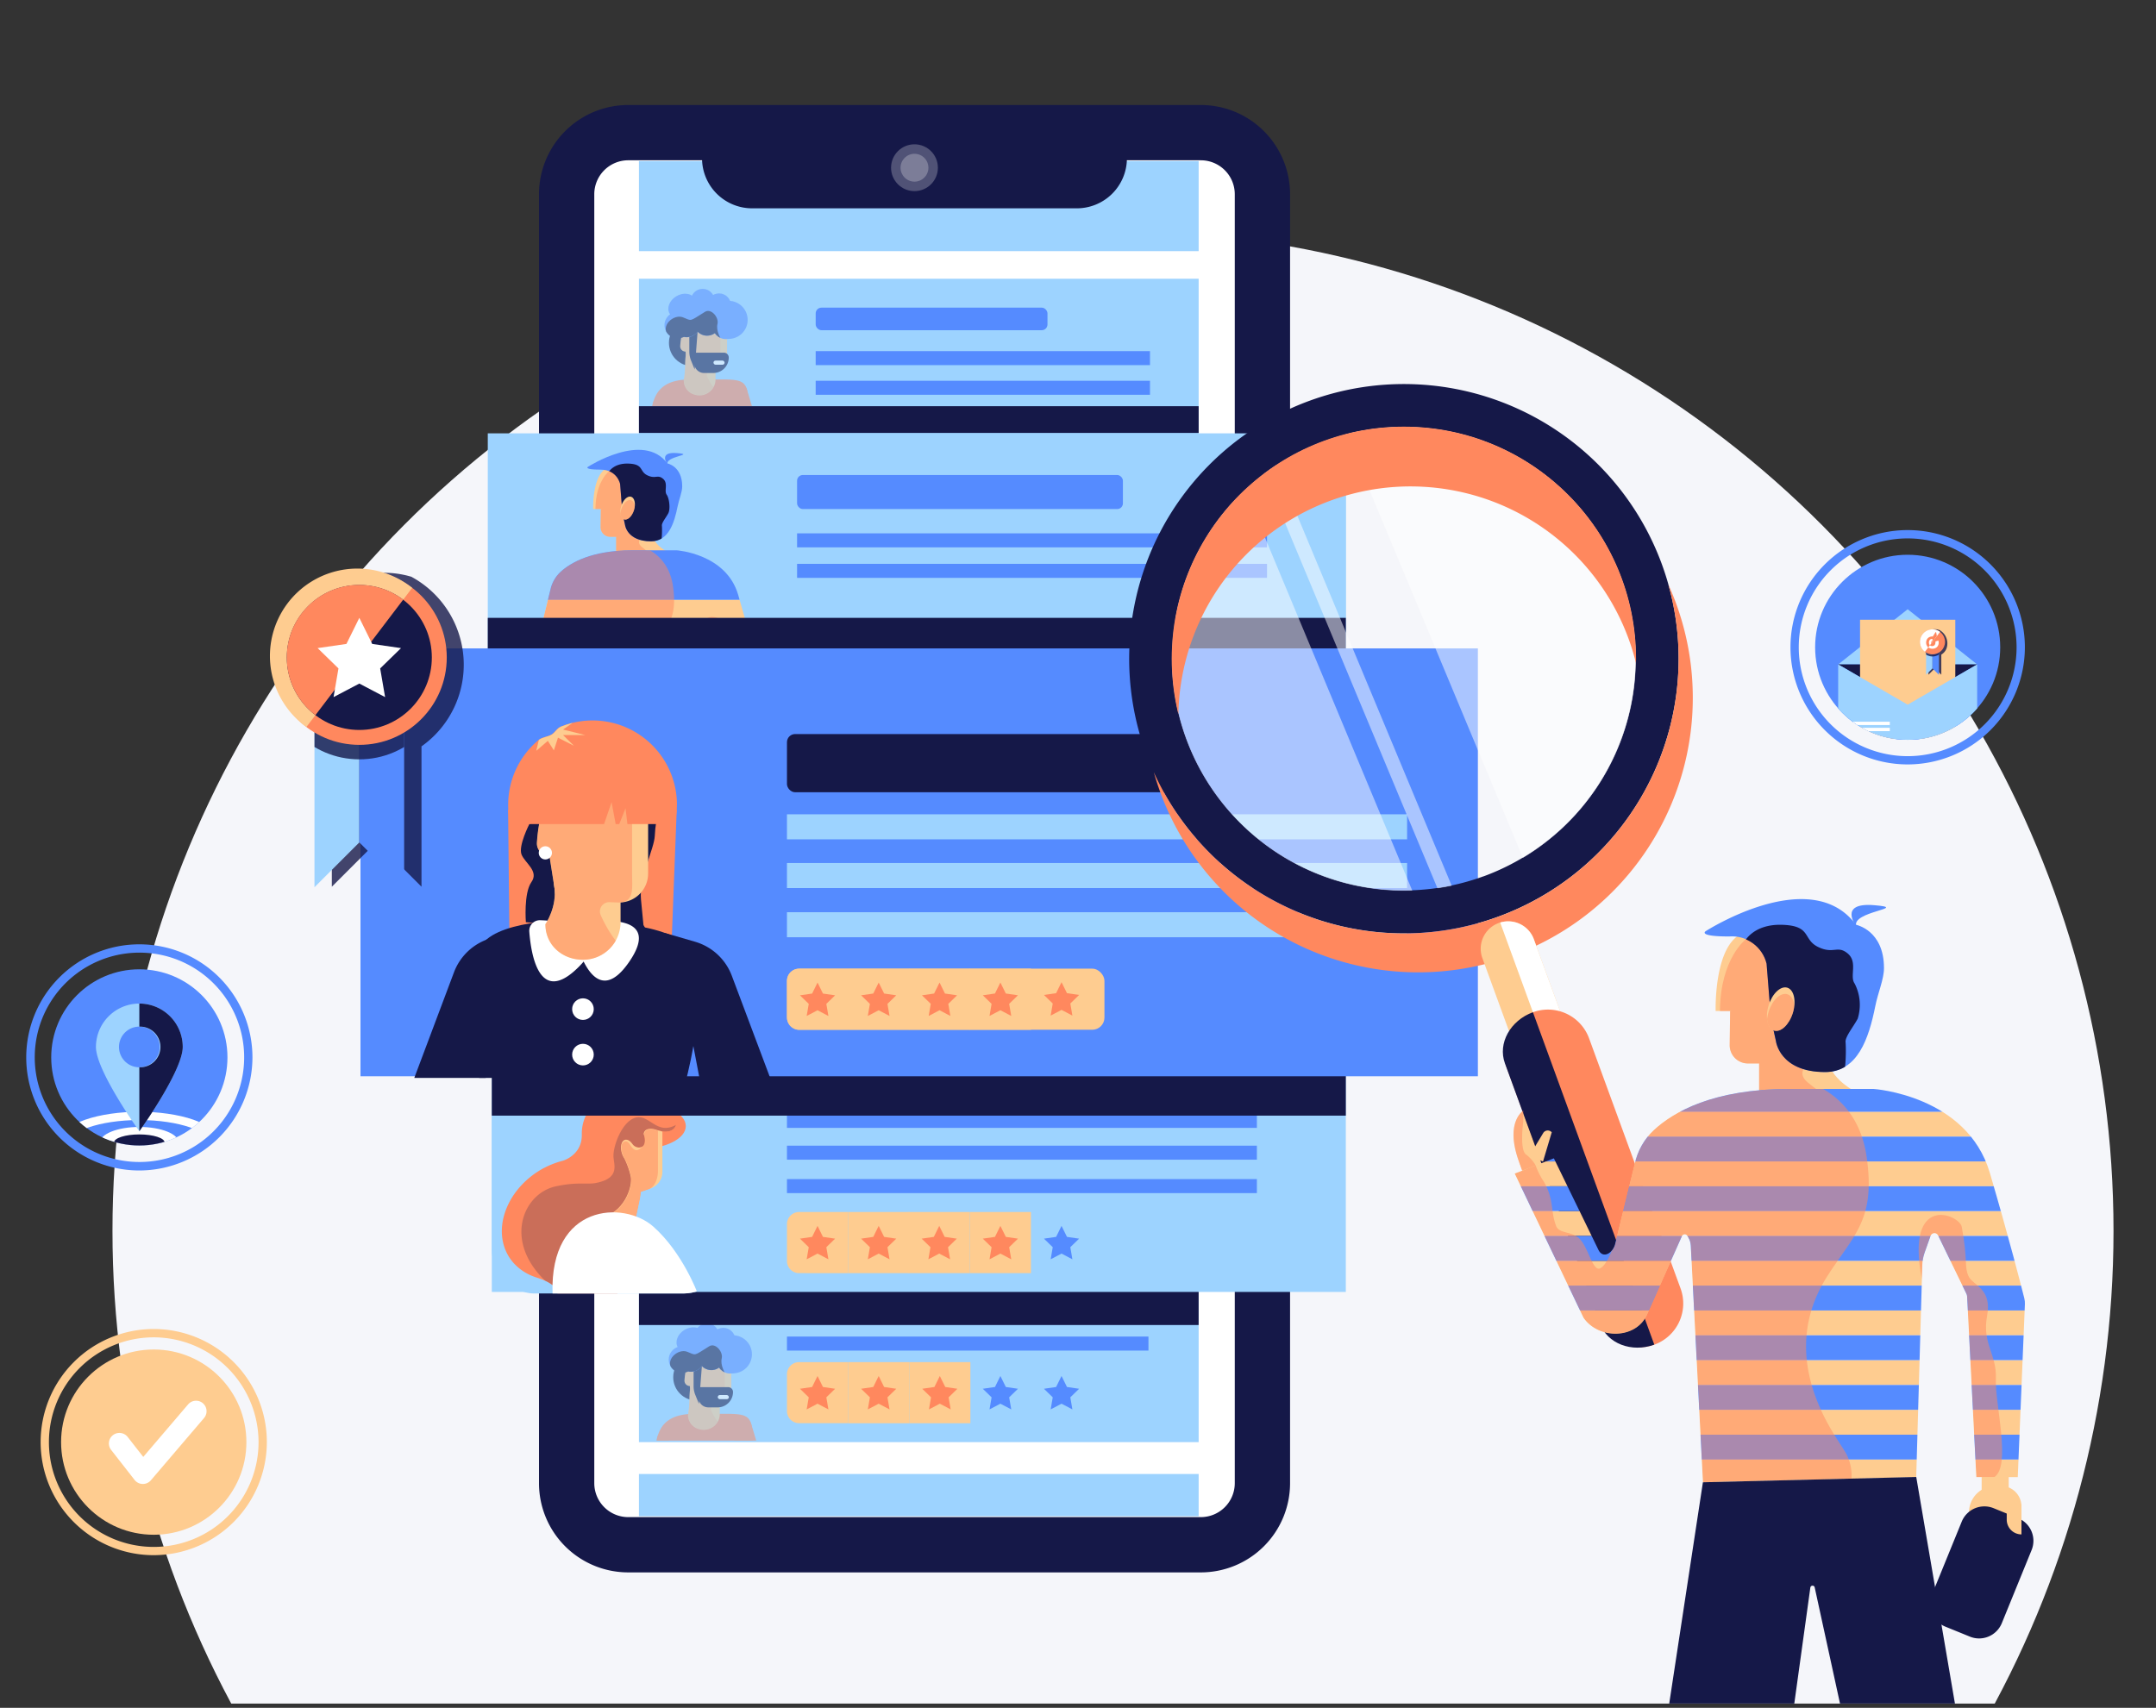 <svg xmlns="http://www.w3.org/2000/svg" xmlns:xlink="http://www.w3.org/1999/xlink" viewBox="140 0 780 618" width="780" height="618"><rect x="140" y="0" width="780" height="618" fill="#333333" stroke="none"/><defs><style>.cls-1{fill:none;}.cls-2,.cls-30,.cls-34,.cls-37{isolation:isolate;}.cls-3{clip-path:url(#clip-path);}.cls-4{fill:#f5f6fa;}.cls-5{fill:#fff;}.cls-6{fill:#151848;}.cls-7{fill:#9dd3ff;}.cls-23,.cls-30,.cls-34,.cls-8{opacity:0.5;}.cls-9{clip-path:url(#clip-path-2);}.cls-10{fill:#ff885e;}.cls-11{fill:#558bff;}.cls-12{fill:#fecc90;}.cls-13{clip-path:url(#clip-path-3);}.cls-14{clip-path:url(#clip-path-4);}.cls-15{clip-path:url(#clip-path-5);}.cls-16{clip-path:url(#clip-path-6);}.cls-17{clip-path:url(#clip-path-7);}.cls-18{opacity:0.23;}.cls-18,.cls-23,.cls-34,.cls-42,.cls-45{mix-blend-mode:multiply;}.cls-19{clip-path:url(#clip-path-8);}.cls-20{clip-path:url(#clip-path-9);}.cls-21{clip-path:url(#clip-path-10);}.cls-22{clip-path:url(#clip-path-11);}.cls-24{clip-path:url(#clip-path-12);}.cls-25{clip-path:url(#clip-path-13);}.cls-26{clip-path:url(#clip-path-14);}.cls-27{clip-path:url(#clip-path-15);}.cls-28{clip-path:url(#clip-path-16);}.cls-29{clip-path:url(#clip-path-17);}.cls-31{clip-path:url(#clip-path-18);}.cls-32{clip-path:url(#clip-path-19);}.cls-33{clip-path:url(#clip-path-20);}.cls-35{opacity:0.25;}.cls-36{clip-path:url(#clip-path-21);}.cls-37,.cls-38{opacity:0.8;}.cls-39{clip-path:url(#clip-path-22);}.cls-40{clip-path:url(#clip-path-23);}.cls-41{clip-path:url(#clip-path-24);}.cls-42,.cls-43{opacity:0.8;}.cls-44{clip-path:url(#clip-path-25);}.cls-46{clip-path:url(#clip-path-26);}</style><clipPath id="clip-path"><rect class="cls-1" width="1100" height="616.48"/></clipPath><clipPath id="clip-path-2"><rect class="cls-1" x="372.71" y="475.2" width="46.11" height="46.11"/></clipPath><clipPath id="clip-path-3"><path class="cls-1" d="M397.93,492.81l-1.53.37c-1.6-1.62-3.44-2.81-5.08-2.2-2.8,1-3.51,5.77-3.69,8.54a1.91,1.91,0,0,0,1.92,2l-.14,5c-.15,2.72-.49,5.39-.49,5.39a5.48,5.48,0,0,0,5.74,5.43,5.74,5.74,0,0,0,5.75-5.74v-3a4.43,4.43,0,0,0,4.21-4.42v-9.94Z"/></clipPath><clipPath id="clip-path-4"><path class="cls-1" d="M386.77,487.16a5.25,5.25,0,0,1,1,.1,4.76,4.76,0,0,1,2.2-.53c1.36,0,2.85-5,3.73-4.13.88-1.24,2,3.54,3.67,3.54a4.83,4.83,0,0,1,4,2.14,4.83,4.83,0,1,1-1.21,6.62,4.82,4.82,0,0,1-6.26-.56,4.8,4.8,0,0,1-3.94,2.05,5.15,5.15,0,0,1-1-.1,4.83,4.83,0,1,1-2.21-9.13Z"/></clipPath><clipPath id="clip-path-5"><rect class="cls-1" x="317.93" y="383.36" width="84.71" height="84.71" rx="15.37"/></clipPath><clipPath id="clip-path-6"><path class="cls-1" d="M376.75,408.75h0C373,408,373,410.46,373,410.46h0c.7,2.07-2.26-3.57-3.34-2.86-.83.54.5,1-.75.23-.82-1.46-1.72,4.45-2.72,4.76-1.3.4-1.78,2.59-1.07,4.89a6.93,6.93,0,0,0,.93,1.91,29.61,29.61,0,0,1,2.21,6.2c.94,3.92-2.79,14-11.05,15a8.6,8.6,0,0,1-.56,1.42s13.94,2.71,13.31,1.67,1.81-9.47,1.94-12.32l3.51-1.21a6.39,6.39,0,0,0,4.32-6.05V409.47A14.48,14.48,0,0,1,376.75,408.75Z"/></clipPath><clipPath id="clip-path-7"><path class="cls-1" d="M381.49,397.53c-4.51-2.48-4,1-10.54-.87h0c-.44-.19-.9-.37-1.36-.52h0a12.22,12.22,0,0,0-1.35-.37l-.1,0c-.42-.09-.85-.16-1.28-.21a1.81,1.81,0,0,0-.23,0,14.52,14.52,0,0,0-1.48-.08h-.05A14.62,14.62,0,0,0,350.49,410c0,.14,0,.28,0,.43s0,.28,0,.43c-.05,7.23-6.82,9.16-6.82,9.16h0a30.94,30.94,0,0,0-4.58,1.56h0c-.38.16-.76.33-1.13.51l0,0c-.37.17-.73.36-1.09.55l-.06,0c-.72.39-1.44.81-2.15,1.26-11.87,7.59-16.53,21.52-10.41,31.09a14.23,14.23,0,0,0,.83,1.16,2.35,2.35,0,0,0,.19.25,16.9,16.9,0,0,0,1.92,2l.22.2a18.68,18.68,0,0,0,2.27,1.67l.22.13a19.34,19.34,0,0,0,2.57,1.3l.22.08c.45.18.91.35,1.37.5h0l.23.07c1.2.37,7.12,2.34,7.39,5.41.3,3.41-3.31,11.49,4.06,11.61s19.92-.78,17.61-11.51c-1-4.84-2.39-8.4-4.16-11h0a31.32,31.32,0,0,0,3.25-2.91l.06-.06c.48-.5.93-1,1.37-1.52l.09-.11c.43-.53.85-1.06,1.24-1.6l0,0a27.83,27.83,0,0,0,2.09-3.43l0-.09c.28-.56.55-1.13.79-1.71l.06-.13c.23-.58.45-1.17.64-1.75v0h0c-4.46-.36-12.2-1.56-12.2-1.56a.31.31,0,0,0,.05-.09h-.05a9.15,9.15,0,0,0,.57-1.42c8.26-1,12-11,11-15a29.23,29.23,0,0,0-2.21-6.19,7,7,0,0,1-.93-1.92c-.71-2.3-.23-4.48,1.07-4.88.87-.27,1.89.34,2.68,1.45a2.78,2.78,0,0,0,1.16,1,2.58,2.58,0,0,0,2.46,0c1.08-.71,1.21-2.53.51-4.6h0s0-2.44,3.78-1.71h0c1,.34,2.94.81,2.94.81h0C388.11,410.58,384.46,399.15,381.49,397.53Z"/></clipPath><clipPath id="clip-path-8"><rect class="cls-1" x="371.16" y="100.87" width="46.11" height="46.11"/></clipPath><clipPath id="clip-path-9"><path class="cls-1" d="M396.38,118.48l-1.52.37c-1.61-1.63-3.45-2.81-5.08-2.2-2.81,1-3.52,5.77-3.7,8.53a1.92,1.92,0,0,0,1.92,2l-.14,5c-.14,2.72-.49,5.39-.49,5.39a5.49,5.49,0,0,0,5.75,5.43,5.74,5.74,0,0,0,5.74-5.75v-3a4.43,4.43,0,0,0,4.21-4.42V120Z"/></clipPath><clipPath id="clip-path-10"><path class="cls-1" d="M385.23,112.83a5.23,5.23,0,0,1,1,.1,4.8,4.8,0,0,1,2.2-.53c1.36,0,2.86-5,3.73-4.13.88-1.24,2,3.54,3.67,3.54a4.83,4.83,0,0,1,4,2.14,4.83,4.83,0,1,1-1.21,6.62,4.75,4.75,0,0,1-2.8.9,4.82,4.82,0,0,1-3.46-1.46,4.79,4.79,0,0,1-3.94,2,5.15,5.15,0,0,1-1-.09,4.83,4.83,0,1,1-2.2-9.13Z"/></clipPath><clipPath id="clip-path-11"><rect class="cls-1" x="316.47" y="156.82" width="310.42" height="87.12"/></clipPath><clipPath id="clip-path-12"><path class="cls-1" d="M352.69,168.93s20.12-13,28.76-1.23h0s5.36,1,5.36,8.3c0,2.1-1.15,4.67-1.66,7.24-1.25,6.29-3.39,12.64-9.61,12.64-8.75,0-9.42-5.95-9.42-5.95l-.94-4.31h0l-.84-10.5s-1-5.18-7.14-5.18S352.69,168.93,352.69,168.93Z"/></clipPath><clipPath id="clip-path-13"><ellipse class="cls-1" cx="367.06" cy="183.88" rx="4.3" ry="2.43" transform="translate(83.16 480.43) rotate(-72.86)"/></clipPath><clipPath id="clip-path-14"><path class="cls-1" d="M368.6,199.14h16.25s17.83,1.19,22.19,16.05c3.75,12.77,6,21.74,6.59,24a3.6,3.6,0,0,1,.12,1.13l-1.36,33.11h-7.93l-1.77-34.59a1.27,1.27,0,0,0-.14-.54l-5.4-11.14a.78.78,0,0,0-1.44.08l-1.13,3.2a8,8,0,0,0-.46,2.43L393,273.44l-40.82,1-2.33-45.33a3.38,3.38,0,0,0-.47-1.55l-.2-.33a.57.57,0,0,0-1,.07l-6.7,15.08c-2.07,4.66-9.21,4.77-12.11.58l-30.22,16.54,20.56-19.28L332.2,230c.83,1.57,2.61.6,3.12-1.1l3.78-15.42a12.35,12.35,0,0,1,3.69-6.55C346.49,203.56,354.1,199.14,368.6,199.14Z"/></clipPath><clipPath id="clip-path-15"><path class="cls-1" d="M358.62,289.05l-3.6.88c-3.81-3.85-8.16-6.66-12-5.22-6.64,2.47-8.33,13.68-8.74,20.23a4.53,4.53,0,0,0,4.53,4.8l1.74,11.06c1.15,7.34-3.22,13.64-3.22,13.64,0,7.52,6.09,12.86,13.61,12.86a13.6,13.6,0,0,0,13.6-13.6v-7.15a10.49,10.49,0,0,0,10-10.47V292.53Z"/></clipPath><clipPath id="clip-path-16"><path class="cls-1" d="M385,291.24a30.54,30.54,0,0,1-60.91,3.12,29.36,29.36,0,0,1-.16-3.12,30.45,30.45,0,0,1,11-23.46c1.2-1,3.3-1.14,4.65-1.95s1.94-2.3,3.41-2.89a30.54,30.54,0,0,1,42,28.3Z"/></clipPath><clipPath id="clip-path-17"><circle class="cls-1" cx="647.9" cy="238.39" r="83.99"/></clipPath><clipPath id="clip-path-18"><path class="cls-1" d="M757.09,337s38-24.48,54.37-2.32h0s10.12,1.92,10.12,15.68c0,4-2.15,8.84-3.12,13.69-2.38,11.9-6.42,23.9-18.18,23.9-16.53,0-17.79-11.25-17.79-11.25l-1.79-8.13h0l-1.59-19.85a12.89,12.89,0,0,0-13.49-9.79C754,338.88,757.09,337,757.09,337Z"/></clipPath><clipPath id="clip-path-19"><ellipse class="cls-1" cx="784.27" cy="365.22" rx="8.12" ry="4.59" transform="translate(204.1 1006.98) rotate(-72.86)"/></clipPath><clipPath id="clip-path-20"><path class="cls-1" d="M787.17,394.06h30.71s33.71,2.25,42,30.34c7.09,24.16,11.4,41.11,12.47,45.39a7.35,7.35,0,0,1,.22,2.14l-2.58,62.59H855l-3.34-65.39a2.64,2.64,0,0,0-.28-1l-10.21-21.05a1.47,1.47,0,0,0-2.72.15l-2.15,6.05a15,15,0,0,0-.85,4.59l-2.2,76.67-77.15,1.87-4.41-85.69a6.36,6.36,0,0,0-.9-2.93l-.37-.61a1.07,1.07,0,0,0-1.47-.38,1.09,1.09,0,0,0-.45.5L735.81,475.8c-3.92,8.81-17.42,9-22.91,1.09L688,424.67l14.16-5.5,16.21,33.29c1.57,3,4.94,1.16,5.9-2.07l7.13-29.14a23.35,23.35,0,0,1,7-12.38C745.38,402.42,759.76,394.06,787.17,394.06Z"/></clipPath><clipPath id="clip-path-21"><circle class="cls-1" cx="190.41" cy="382.64" r="31.88"/></clipPath><clipPath id="clip-path-22"><rect class="cls-1" x="253.78" y="249.3" width="32.44" height="40.62"/></clipPath><clipPath id="clip-path-23"><path class="cls-1" d="M250.85,263.08a31.63,31.63,0,1,1,37.75-50.75l.52.4"/></clipPath><clipPath id="clip-path-24"><circle class="cls-1" cx="830.16" cy="234.23" r="33.48"/></clipPath><clipPath id="clip-path-25"><rect class="cls-1" x="836.81" y="233.9" width="4.65" height="5.82"/></clipPath><clipPath id="clip-path-26"><path class="cls-1" d="M836.4,235.88a4.53,4.53,0,1,1,5.48-7.22"/></clipPath></defs><g class="cls-2"><g id="Layer_1" data-name="Layer 1"><g class="cls-3"><circle class="cls-4" cx="542.66" cy="445.42" r="361.97"/></g><path class="cls-5" d="M78,136.4a12.51,12.51,0,1,1,8.85-21.35h0A12.51,12.51,0,0,1,78,136.4Zm0-22a9.51,9.51,0,1,0,6.73,2.78A9.49,9.49,0,0,0,78,114.39Z"/><path class="cls-5" d="M94,141.36a1.45,1.45,0,0,1-1.06-.44l-8.18-8.18a1.49,1.49,0,0,1,0-2.12,1.51,1.51,0,0,1,2.12,0l8.18,8.18a1.51,1.51,0,0,1,0,2.12A1.48,1.48,0,0,1,94,141.36Z"/><rect class="cls-5" x="344.96" y="47.97" width="251.77" height="511.04" rx="22.29"/><path class="cls-6" d="M574.43,58a12.3,12.3,0,0,1,12.29,12.29V536.71A12.3,12.3,0,0,1,574.43,549H367.25A12.3,12.3,0,0,1,355,536.71V70.26A12.3,12.3,0,0,1,367.25,58H574.43m0-20H367.25A32.28,32.28,0,0,0,335,70.26V536.71A32.28,32.28,0,0,0,367.25,569H574.43a32.29,32.29,0,0,0,32.29-32.29V70.26A32.29,32.29,0,0,0,574.43,38Z"/><rect class="cls-7" x="371.16" y="100.87" width="202.49" height="83.27"/><rect class="cls-7" x="371.16" y="58.28" width="202.49" height="32.6"/><rect class="cls-7" x="371.16" y="438.59" width="202.49" height="83.27"/><rect class="cls-7" x="371.16" y="533.39" width="202.49" height="15.28"/><g class="cls-8"><g class="cls-9"><path class="cls-10" d="M378.14,519.21a4.68,4.68,0,0,0-.55,1.78c-.42,4-2.41,23.64-.62,26.57,2,3.27,10.41,1.21,8.88-1.32s1.29-18.82,1.29-18.82L380.23,519C379.7,518.59,379,517.73,378.14,519.21Z"/><path class="cls-10" d="M380.06,567.8c-1.65-2.26.36-10.68.36-14L377.48,522c1-7.89,6.4-10.39,13.93-10.39h10.9c10,0,10.13,1,10,14.19a233.29,233.29,0,0,1-2.47,28.27c-.21,1.3,3.3,12.34-.93,13.73S381.86,570.28,380.06,567.8Z"/><path class="cls-10" d="M411.63,514.85s7.35,23,6,26.61-10,3.23-9,.45-5-18.21-5-18.21l5.91-7.44C410.16,515.61,411.41,514.06,411.63,514.85Z"/><circle class="cls-11" cx="386.77" cy="491.99" r="4.83"/><circle class="cls-6" cx="391.99" cy="498.38" r="8.43"/><circle class="cls-11" cx="401.68" cy="484.83" r="4.33"/><circle class="cls-11" cx="395.77" cy="483.19" r="4.33"/><ellipse class="cls-11" cx="389.76" cy="484.83" rx="5.31" ry="4.15" transform="translate(-195.66 274.45) rotate(-31.44)"/><circle class="cls-11" cx="405.15" cy="490.08" r="6.89"/><path class="cls-12" d="M400.19,508.66h-8.3V494.28l6-1.46,6.69,1.46v10A4.43,4.43,0,0,1,400.19,508.66Z"/><path class="cls-12" d="M400.41,506.51v5.15a5.66,5.66,0,0,1-.74,2.82,5.87,5.87,0,0,1-6.81,2.66,5.29,5.29,0,0,1-3.94-5.16,35.6,35.6,0,0,0,.49-5.4c.35-18.11,8.57-1,8.57-1Z"/><path class="cls-12" d="M389.55,501.55h0a1.93,1.93,0,0,1-1.92-2c.18-2.76.89-7.49,3.7-8.54,4-1.49,9.25,7.86,9.25,7.86l-.39,9.82-7.13.64A2.5,2.5,0,0,1,390.4,507Z"/><g class="cls-8"><g class="cls-13"><g class="cls-8"><path class="cls-10" d="M398.4,487.3l-5.87-.26c-1.6-1.63-2,3.33-3.65,3.94-2.81,1-3.52,5.77-3.69,8.54a1.91,1.91,0,0,0,1.91,2l.73,4.67a8.8,8.8,0,0,1-1.35,5.76c0,3.17,15.23,10.33,18.4,10.33,2.72,0-3.09-4.65-5.85-8.7a22,22,0,0,1-1.65-3,1.41,1.41,0,0,1,1.34-2l1.47.06c2.34-.12,2-2.07,2-4.44v-11Z"/></g></g></g><circle class="cls-11" cx="404.16" cy="492.21" r="4.83"/><circle class="cls-11" cx="397.35" cy="490.97" r="4.83"/><circle class="cls-11" cx="393.68" cy="488.47" r="4.83"/><path class="cls-6" d="M398.32,502h3.37a3.49,3.49,0,0,1,3.49,3.49v3.83a0,0,0,0,1,0,0h-10.7a1.75,1.75,0,0,1-1.75-1.75v0a5.58,5.58,0,0,1,5.58-5.58Z" transform="translate(797.92 1011.28) rotate(-180)"/><path class="cls-6" d="M391.61,504.92l1.26,3.11,1.06-13.73-3-.83v8.07A8.48,8.48,0,0,0,391.61,504.92Z"/><rect class="cls-5" x="399.67" y="504.82" width="4.02" height="1.5" rx="0.75" transform="translate(803.36 1011.14) rotate(-180)"/><circle class="cls-11" cx="389.95" cy="491.56" r="4.83"/><g class="cls-14"><path class="cls-6" d="M402.17,496.61s-1.62-2.66-1.06-5.05-2.3-5.76-4.5-4.4c-5.88,3.66-4.64,3.33-8,2s-8.61,3.25-5,6.84c1.8,1.8-1.67,9.24-1.67,9.24l5.66,4.37,9.24-2.48Z"/></g></g></g><rect class="cls-6" x="371.17" y="451.55" width="202.47" height="27.93"/><rect class="cls-11" x="424.71" y="483.66" width="130.78" height="5.07"/><rect class="cls-7" x="424.71" y="493.04" width="114.86" height="22.11" rx="4.41"/><path class="cls-12" d="M429.1,492.91h17.73a0,0,0,0,1,0,0V515a0,0,0,0,1,0,0H429.1a4.39,4.39,0,0,1-4.39-4.39V497.3A4.39,4.39,0,0,1,429.1,492.91Z"/><polygon class="cls-10" points="435.77 497.93 437.73 501.91 442.13 502.55 438.95 505.65 439.7 510.02 435.77 507.95 431.84 510.02 432.59 505.65 429.41 502.55 433.81 501.91 435.77 497.93"/><rect class="cls-12" x="446.83" y="492.91" width="22.12" height="22.12"/><polygon class="cls-10" points="457.89 497.93 459.86 501.91 464.25 502.55 461.07 505.65 461.82 510.02 457.89 507.95 453.96 510.02 454.71 505.65 451.53 502.55 455.93 501.91 457.89 497.93"/><rect class="cls-1" x="490.86" y="492.91" width="22.12" height="22.12"/><polygon class="cls-11" points="501.92 497.93 503.89 501.91 508.28 502.55 505.1 505.65 505.85 510.02 501.92 507.95 497.99 510.02 498.74 505.65 495.56 502.55 499.96 501.91 501.92 497.93"/><rect class="cls-12" x="468.95" y="492.91" width="22.12" height="22.12"/><polygon class="cls-10" points="480.01 497.93 481.98 501.91 486.37 502.55 483.19 505.65 483.94 510.02 480.01 507.95 476.08 510.02 476.83 505.65 473.65 502.55 478.05 501.91 480.01 497.93"/><rect class="cls-1" x="512.98" y="492.91" width="22.12" height="22.12"/><polygon class="cls-11" points="524.04 497.93 526.01 501.91 530.4 502.55 527.22 505.65 527.97 510.02 524.04 507.95 520.11 510.02 520.86 505.65 517.68 502.55 522.08 501.91 524.04 497.93"/><rect class="cls-7" x="317.93" y="349.18" width="308.96" height="118.33"/><rect class="cls-11" x="424.71" y="426.68" width="170.01" height="5.07"/><rect class="cls-11" x="424.71" y="414.58" width="170.01" height="5.07"/><rect class="cls-11" x="424.71" y="403.08" width="170.01" height="5.07"/><g class="cls-15"><rect class="cls-7" x="317.93" y="383.36" width="84.71" height="84.71"/><ellipse class="cls-10" cx="371.69" cy="407.49" rx="16.42" ry="8.25"/><path class="cls-12" d="M378.79,407.79l-2-.19c-3.74-.74-4.36.77-4.36.77l-1,.45c.7,2.07.22,1-.86,1.71-.82.54.65,1.34-.6.55-.82-1.46-3.81.16-4.82.47-1.29.4-1.66,4-.95,6.33.23.74.18,2.24.55,2.78.53,1-.12,2,.61,5,.94,3.92,0,13.88-8.24,14.86a8.6,8.6,0,0,1-.56,1.42s13.94,2.71,13.31,1.67,1.81-9.47,1.94-12.32l3.51-1.21a6.39,6.39,0,0,0,4.32-6.05V409.47C378.84,409.36,379.91,408.17,378.79,407.79Z"/><g class="cls-16"><g class="cls-8"><path class="cls-10" d="M375.05,408.28h0c-3.75-.74-3.78,1.71-3.78,1.71h0c.7,2.07,2,4.51.91,5.22-.83.55-2.17,2.35-4.14-.83s-3.13.15-4.13.46c-1.3.4-1.23-.13-.52,2.16a6.85,6.85,0,0,0,.92,1.92,29.46,29.46,0,0,1,2.21,6.19c.95,3.93-2.78,14-11,15a8,8,0,0,1-.57,1.43s19.78.29,19.15-.75-1.45-6-1.32-8.83l1.63-1.46c2.59-.89,3.63-4.14,3.63-6.87V409A15,15,0,0,1,375.05,408.28Z"/></g></g><path class="cls-10" d="M381.49,397.53c-4.51-2.48-4,1-10.54-.87h0c-.44-.19-.9-.37-1.36-.52h0a12.22,12.22,0,0,0-1.35-.37l-.1,0c-.42-.09-.85-.16-1.28-.21a1.81,1.81,0,0,0-.23,0,14.52,14.52,0,0,0-1.48-.08h-.05A14.62,14.62,0,0,0,350.49,410c0,.14,0,.28,0,.43s0,.28,0,.43c-.05,7.23-6.82,9.16-6.82,9.16h0a30.94,30.94,0,0,0-4.58,1.56h0c-.38.16-.76.33-1.13.51l0,0c-.37.17-.73.36-1.09.55l-.06,0c-.72.39-1.44.81-2.15,1.26-11.87,7.59-16.53,21.52-10.41,31.09a14.23,14.23,0,0,0,.83,1.16,2.35,2.35,0,0,0,.19.25,16.9,16.9,0,0,0,1.92,2l.22.2a18.68,18.68,0,0,0,2.27,1.67l.22.13a19.34,19.34,0,0,0,2.57,1.3l.22.08c.45.18.91.35,1.37.5h0l.23.07c1.2.37,7.12,2.34,7.39,5.41.3,3.41-3.31,11.49,4.06,11.61s19.92-.78,17.61-11.51c-1-4.84-2.39-8.4-4.16-11h0a31.32,31.32,0,0,0,3.25-2.91l.06-.06c.48-.5.93-1,1.37-1.52l.09-.11c.43-.53.85-1.06,1.24-1.6l0,0a27.83,27.83,0,0,0,2.09-3.43l0-.09c.28-.56.55-1.13.79-1.71l.06-.13c.23-.58.45-1.17.64-1.75v0h0c-4.46-.36-12.2-1.56-12.2-1.56a.31.31,0,0,0,.05-.09h-.05a9.15,9.15,0,0,0,.57-1.42c8.26-1,12-11,11-15a29.23,29.23,0,0,0-2.21-6.19,7,7,0,0,1-.93-1.92c-.71-2.3-.23-4.48,1.07-4.88.88-.27,1.9.34,2.69,1.47a2.76,2.76,0,0,0,1.13,1,2.56,2.56,0,0,0,2.48,0c1.08-.71,1.21-2.53.51-4.6h0s0-2.44,3.78-1.71h0c1,.34,2.94.81,2.94.81h0C388.11,410.58,384.46,399.15,381.49,397.53Z"/><g class="cls-17"><g class="cls-18"><path class="cls-6" d="M387.6,406a3.72,3.72,0,0,0-.71-.38c-1.29-.54-1,.7-2.24,1.39-7.35,4.14-9.89-4.54-15.28-2.38-4.55,1.82-7.54,10.09-7.43,13.79.09,3,2.58,8-6.52,9.69-3.11.57-6.79-.49-14.46,1.22-11.78,2.62-19,19.89-3.34,34.48,4.63,4.32-3.62,5.47,2.54,6.95l-2.77,5a6.33,6.33,0,0,1,3.26,3.32c.48,1.16.6,2.44,1,3.62,1.54,4.14,6.21,5.19,10.15,5.25,7.38.12,19.92-.78,17.61-11.52a41.34,41.34,0,0,0-2.13-7.17c-.38-.91-.84-1.77-1.29-2.65-.72-1.42-.43-1.35.79-2.42a28.69,28.69,0,0,0,8.12-12c-4.07-.56-8.13-1.08-12.2-1.61.08-1.24,1.57-1.77,2.75-2.17a14.66,14.66,0,0,0,8.1-7.9c1.78-4.09.67-8.18-1.21-12a12.52,12.52,0,0,1-1.47-3.95,4.17,4.17,0,0,1,1.19-3.32c1.36-.92,2.57.71,3.22,1.85,1.25.79,2.46,1,3.28.47,1.08-.71,1.22-2.53.52-4.59,0,0,0-2.44,3.78-1.71,1,.35,2.94.82,2.94.82,1.56,1.17,4.31-.95,4.85-2.31.86-2.19,0-5.15-.94-7.15A6.3,6.3,0,0,0,387.6,406Z"/></g></g><path class="cls-5" d="M392.38,468s-51.49,32.48-52.48,0,25.8-33.55,36.42-24.17S392.38,468,392.38,468Z"/></g><rect class="cls-7" x="424.71" y="438.72" width="114.86" height="22.11" rx="4.41"/><path class="cls-12" d="M429.1,438.59h17.73a0,0,0,0,1,0,0v22.12a0,0,0,0,1,0,0H429.1a4.39,4.39,0,0,1-4.39-4.39V443A4.39,4.39,0,0,1,429.1,438.59Z"/><polygon class="cls-10" points="435.77 443.61 437.73 447.59 442.13 448.23 438.95 451.32 439.7 455.7 435.77 453.63 431.84 455.7 432.59 451.32 429.41 448.23 433.81 447.59 435.77 443.61"/><rect class="cls-12" x="446.83" y="438.59" width="22.12" height="22.12"/><polygon class="cls-10" points="457.89 443.61 459.86 447.59 464.25 448.23 461.07 451.32 461.82 455.7 457.89 453.63 453.96 455.7 454.71 451.32 451.53 448.23 455.93 447.59 457.89 443.61"/><rect class="cls-12" x="468.74" y="438.59" width="22.12" height="22.12"/><polygon class="cls-10" points="479.8 443.61 481.76 447.59 486.16 448.23 482.98 451.32 483.73 455.7 479.8 453.63 475.87 455.7 476.62 451.32 473.44 448.23 477.84 447.59 479.8 443.61"/><rect class="cls-12" x="490.86" y="438.59" width="22.12" height="22.12"/><polygon class="cls-10" points="501.92 443.61 503.89 447.59 508.28 448.23 505.1 451.32 505.85 455.7 501.92 453.63 497.99 455.7 498.74 451.32 495.56 448.23 499.96 447.59 501.92 443.61"/><rect class="cls-1" x="512.98" y="438.59" width="22.12" height="22.12"/><polygon class="cls-11" points="524.04 443.61 526.01 447.59 530.4 448.23 527.22 451.32 527.97 455.7 524.04 453.63 520.11 455.7 520.86 451.32 517.68 448.23 522.08 447.59 524.04 443.61"/><rect class="cls-11" x="435.1" y="111.33" width="83.86" height="8.16" rx="2.07"/><rect class="cls-11" x="435.1" y="127.06" width="120.94" height="5.07"/><rect class="cls-11" x="435.1" y="137.79" width="120.94" height="5.07"/><rect class="cls-11" x="435.1" y="171.47" width="120.94" height="5.07"/><g class="cls-8"><g class="cls-19"><path class="cls-10" d="M376.59,144.88a4.49,4.49,0,0,0-.54,1.78c-.43,4-2.41,23.63-.63,26.57,2,3.27,10.41,1.21,8.88-1.32s1.3-18.82,1.3-18.82l-6.92-8.38C378.15,144.26,377.41,143.4,376.59,144.88Z"/><path class="cls-10" d="M378.51,193.47c-1.64-2.27.36-10.68.36-14l-2.93-31.78c1-7.9,6.4-10.39,13.92-10.39h10.91c10,0,10.12.95,10,14.19a233.29,233.29,0,0,1-2.47,28.27c-.2,1.3,3.3,12.34-.93,13.73S380.32,196,378.51,193.47Z"/><path class="cls-10" d="M410.08,140.52s7.35,23,6.05,26.6-10,3.23-9,.46-5-18.21-5-18.21l5.92-7.45C408.62,141.28,409.87,139.73,410.08,140.52Z"/><circle class="cls-11" cx="385.23" cy="117.66" r="4.83"/><circle class="cls-6" cx="390.44" cy="124.05" r="8.43"/><circle class="cls-11" cx="400.13" cy="110.5" r="4.33"/><circle class="cls-11" cx="394.22" cy="108.86" r="4.33"/><ellipse class="cls-11" cx="388.21" cy="110.5" rx="5.31" ry="4.15" transform="matrix(0.85, -0.52, 0.52, 0.85, -0.65, 218.7)"/><circle class="cls-11" cx="403.6" cy="115.75" r="6.89"/><path class="cls-12" d="M398.64,134.33h-8.3V120l6-1.47,6.69,1.47v10A4.43,4.43,0,0,1,398.64,134.33Z"/><path class="cls-12" d="M398.86,132.17v5.16a5.66,5.66,0,0,1-.74,2.82,5.86,5.86,0,0,1-6.81,2.66,5.28,5.28,0,0,1-3.93-5.17,36.47,36.47,0,0,0,.48-5.39c.35-18.11,8.57-1,8.57-1Z"/><path class="cls-12" d="M388,127.22h0a1.91,1.91,0,0,1-1.91-2c.17-2.77.88-7.5,3.69-8.54,4-1.5,9.26,7.86,9.26,7.86l-.4,9.82-7.13.64a2.51,2.51,0,0,1-2.66-2.34Z"/><g class="cls-8"><g class="cls-20"><g class="cls-8"><path class="cls-10" d="M396.86,113,391,112.7c-1.6-1.62-2,3.34-3.65,4-2.81,1-3.52,5.77-3.69,8.53a1.91,1.91,0,0,0,1.91,2l.74,4.67a8.84,8.84,0,0,1-1.36,5.76c0,3.17,15.23,10.33,18.4,10.33,2.72,0-3.08-4.65-5.84-8.7a21.86,21.86,0,0,1-1.66-3,1.42,1.42,0,0,1,1.35-2l1.46.06c2.35-.12,2-2.07,2-4.44v-11Z"/></g></g></g><circle class="cls-11" cx="402.61" cy="117.88" r="4.83"/><circle class="cls-11" cx="395.8" cy="116.64" r="4.83"/><circle class="cls-11" cx="392.13" cy="114.14" r="4.83"/><path class="cls-6" d="M396.77,127.65h3.37a3.49,3.49,0,0,1,3.49,3.49V135a0,0,0,0,1,0,0h-10.7a1.75,1.75,0,0,1-1.75-1.75v0A5.58,5.58,0,0,1,396.77,127.65Z" transform="translate(794.83 262.62) rotate(-180)"/><path class="cls-6" d="M390.06,130.59l1.26,3.11L392.38,120l-3-.82v8.07A8.73,8.73,0,0,0,390.06,130.59Z"/><rect class="cls-5" x="398.13" y="130.49" width="4.02" height="1.5" rx="0.75" transform="translate(800.27 262.47) rotate(-180)"/><circle class="cls-11" cx="388.4" cy="117.22" r="4.83"/><g class="cls-21"><path class="cls-6" d="M400.62,122.28s-1.62-2.66-1.05-5.06-2.31-5.75-4.5-4.39c-5.89,3.66-4.64,3.33-8,2s-8.62,3.26-5,6.85c1.81,1.8-1.66,9.24-1.66,9.24l5.65,4.37,9.25-2.48Z"/></g></g></g><rect class="cls-5" x="420.49" y="366.03" width="117.88" height="16.62" rx="2.07"/><rect class="cls-11" x="420.49" y="390.56" width="170.01" height="5.07"/><rect class="cls-7" x="317.93" y="176.6" width="308.96" height="118.33"/><rect class="cls-6" x="317.93" y="375.78" width="308.96" height="27.93"/><g class="cls-22"><rect class="cls-7" x="316.47" y="156.82" width="310.42" height="87.12"/><rect class="cls-11" x="428.37" y="171.89" width="117.88" height="12.32" rx="2.07"/><rect class="cls-11" x="428.37" y="193" width="170.01" height="5.07"/><rect class="cls-11" x="428.37" y="204.04" width="170.01" height="5.07"/><rect class="cls-12" x="405.5" y="270.85" width="5.18" height="5.17"/><path class="cls-12" d="M404.24,275.13h8a.9.9,0,0,1,.9.9v8.23a.9.9,0,0,1-.9.9H404a.9.9,0,0,1-.9-.9v-8A1.17,1.17,0,0,1,404.24,275.13Z"/><rect class="cls-5" x="396.49" y="277.96" width="21.96" height="30.56"/><path class="cls-12" d="M410.29,277.58h2.82a0,0,0,0,1,0,0v5.68a0,0,0,0,1,0,0h-2.24a.58.58,0,0,1-.58-.58v-5.1A0,0,0,0,1,410.29,277.58Z"/><path class="cls-12" d="M357.37,184.21h-2.78s-.39-12.81,5.29-14.93S373,180.38,373,180.38l5.15,13.87H360.76a3.48,3.48,0,0,1-3.48-3.53Z"/><path class="cls-12" d="M362.91,191.21v8.85H382.2s-5.42-2.24-6.21-6.6-9.65-3.57-9.65-3.57Z"/><path class="cls-11" d="M365.18,185.62l-.84-10.5s-1-5.18-7.14-5.18-4.51-1-4.51-1,20.12-13,28.76-1.23-13.16,20.06-13.16,20.06Z"/><g class="cls-23"><path class="cls-10" d="M372.89,193.93s-3.34,1.78-.7,4,3.17,2.17,3.17,2.17H362.91l0-6.93Z"/><path class="cls-10" d="M357.37,184.21,373,180.38l5.15,13.87H360.76a3.48,3.48,0,0,1-3.48-3.53Z"/><path class="cls-10" d="M360.48,170.39s-5,3.64-5.06,13.82h1.95l7.16-.21,2-5.07-1.33-9.61Z"/></g><path class="cls-11" d="M381.45,167.7s5.36,1,5.36,8.3c0,2.1-1.15,4.67-1.66,7.24-1.25,6.29-3.39,12.64-9.61,12.64-8.75,0-9.42-5.95-9.42-5.95l-.94-4.31Z"/><g class="cls-24"><path class="cls-6" d="M360.11,171s1.66-3.44,7.27-3.24,3.83,2.78,6.8,4.23,3.7-.4,5.68,1.25.33,4.36,1.32,5.75,1.39,5.22.6,6.74-2.51,3.56-2.31,4.55a31.58,31.58,0,0,1-.33,6.41c-.2,0-10.31-.66-10.31-.66l-7.53-8.39Z"/></g><ellipse class="cls-12" cx="367.06" cy="183.88" rx="4.3" ry="2.43" transform="translate(83.16 480.43) rotate(-72.86)"/><g class="cls-23"><g class="cls-25"><ellipse class="cls-10" cx="367.06" cy="185.13" rx="4.3" ry="2.43" transform="translate(81.96 481.31) rotate(-72.86)"/></g></g><g class="cls-26"><rect class="cls-12" x="289.57" y="77.09" width="355.58" height="23.32"/><rect class="cls-11" x="289.57" y="53.76" width="355.58" height="23.32"/><rect class="cls-12" x="289.57" y="123.74" width="355.58" height="23.32"/><rect class="cls-11" x="289.57" y="100.41" width="355.58" height="23.32"/><rect class="cls-12" x="289.57" y="170.39" width="355.58" height="23.32"/><rect class="cls-11" x="289.57" y="147.06" width="355.58" height="23.32"/><rect class="cls-12" x="289.57" y="217.03" width="355.58" height="23.32"/><rect class="cls-11" x="289.57" y="193.71" width="355.58" height="23.32"/><rect class="cls-11" x="289.57" y="240.36" width="355.58" height="23.32"/><g class="cls-23"><path class="cls-10" d="M372.19,197.89s9.57,2.28,11.29,14.3S381.08,227,376,234.91c-10.12,15.72,1.39,30.38,3.18,33.42a8.68,8.68,0,0,1,1.4,5.41l-28.42.69-46.86-41.9,1.45-29.19s10.35,7.59,12.73,8c.19,0-.29,1.11,2.29,5.67,1.95,3.44,1.2,5.59,2.32,8.43.57,1.47,2.92.94,4.42,2.37,1.77,1.69,2.58,6.57,4.07,5.67,2.56-1.55,4.18-10.92,5.42-15.68a60.23,60.23,0,0,0,1.79-12c.25-1.67-.4-6.2,1.43-6.29C355.23,198.81,372.19,197.89,372.19,197.89Z"/></g><g class="cls-23"><path class="cls-10" d="M401.71,225.53c1.19,6.5.43,7.53,1.27,9.39s4.56,2.28,3.57,7.63,1.88,7.28,1.68,12.09,3,16.7-.34,18.8-5.6.76-5.6.76l-3.12-33.48s-3.48,3.27-5.12-5.29C390.88,218.92,401.28,223.19,401.71,225.53Z"/></g></g><path class="cls-6" d="M352.15,274.43l-6.44,42.37h23.94l3.07-22.21a.42.42,0,0,1,.83,0l4.84,22.24h22L393,273.44Z"/><path class="cls-11" d="M381.53,168.05s-3.62-4.67,3.41-4.09S380.36,165.09,381.53,168.05Z"/></g><rect class="cls-6" x="316.47" y="223.58" width="310.42" height="11.48"/><rect class="cls-11" x="270.42" y="234.64" width="404.25" height="154.83"/><rect class="cls-6" x="424.71" y="265.63" width="140.17" height="21.06" rx="2.95"/><rect class="cls-7" x="424.71" y="294.67" width="224.35" height="9.06"/><rect class="cls-7" x="424.71" y="312.3" width="224.35" height="9.06"/><rect class="cls-7" x="424.71" y="330.1" width="224.35" height="9.06"/><polygon class="cls-10" points="324.35 344.19 323.82 293.04 384.83 293.04 382.81 345.3 324.35 344.19"/><path class="cls-10" d="M384.89,291.24A30.54,30.54,0,0,1,324,294.36q-.15-1.55-.15-3.12a30.45,30.45,0,0,1,11-23.46c1.2-1,3.3-1.14,4.64-1.95s1.95-2.3,3.42-2.89a30.54,30.54,0,0,1,42,28.3Z"/><path class="cls-6" d="M331.51,298.21s-4.06,7.88-2.83,11,6.4,6,3.57,10-2,14.5-2,14.5l44.22,3.94-1.68-2.91-.9-9.28c-.74-7.64,4.82-18.41,5-23,.37-7.75,1.85-7.75,1.85-7.75L340.25,294Z"/><path class="cls-6" d="M388.4,390.07s10.92-41.4-1.78-49.57-40.23-6.87-40.25-7.52c0,0-28.62-.29-33,10.53s0,46.56,0,46.56Z"/><path class="cls-12" d="M364,326.59H344.32v-34l14.31-3.48,15.85,3.48V316.1A10.49,10.49,0,0,1,364,326.59Z"/><path class="cls-5" d="M335.49,333a3.83,3.83,0,0,0-4,4.11c.66,8.7,3.72,26.94,17.85,12.81S344.43,333.33,335.49,333Z"/><path class="cls-5" d="M350.92,333.92a3.82,3.82,0,0,0-3.15,4.77c2.26,8.43,8.63,25.79,19.91,9.29S359.77,332.61,350.92,333.92Z"/><path class="cls-12" d="M337.3,334.46c0,7.51,6.09,12.86,13.6,12.86a13.61,13.61,0,0,0,13.61-13.61l-7.39-2.63Z"/><path class="cls-12" d="M364.51,321.5v12.21l-27.21.75s4.37-6.31,3.22-13.65c-1.74-11.05,18.23-1.53,18.23-1.53Z"/><path class="cls-12" d="M338.78,309.76h0a4.55,4.55,0,0,1-4.54-4.81c.42-6.55,2.1-17.76,8.75-20.23,9.52-3.54,21.93,18.61,21.93,18.61L364,326.59l-16.9,1.54c-3.26,0-6.34-2.3-6.3-5.55Z"/><g class="cls-8"><g class="cls-27"><path class="cls-10" d="M359.75,276l-13.91-.62c-3.8-3.84-4.78,7.9-8.65,9.34-6.65,2.47-8.34,13.68-8.75,20.23a4.54,4.54,0,0,0,4.54,4.8l1.73,11.06c1.16,7.34-3.21,13.64-3.21,13.64,0,7.52,36.08,24.47,43.6,24.47,6.44,0-7.31-11-13.85-20.6a50.51,50.51,0,0,1-3.92-7.14,3.35,3.35,0,0,1,3.18-4.71l3.48.13c5.55-.27,4.69-4.89,4.69-10.51V290Z"/></g></g><polygon class="cls-10" points="379.41 298.21 366.99 298.21 366.3 292.48 364.03 298.21 362.74 298.21 361.26 290.26 358.54 298.21 331.51 298.21 331.51 281.22 377.19 281.22 379.41 298.21"/><circle class="cls-5" cx="337.3" cy="308.62" r="2.39"/><circle class="cls-5" cx="350.9" cy="365.17" r="3.91"/><circle class="cls-5" cx="350.9" cy="381.63" r="3.91"/><g class="cls-28"><path class="cls-12" d="M343.71,264l8.07,2h-8.07l3.94,3.88-5.78-2.95-1.49,4.61-2.18-3.45L334,271.7l1.38-5.69s-5.63,0-5.26-.27,19.67-6,19.67-6Z"/></g><path class="cls-6" d="M328.45,336.35l-10.93,3.18a20.25,20.25,0,0,0-13.28,12.32l-14.36,38.22h25.83l4.83-25.36Z"/><path class="cls-6" d="M380.54,337.61l10.93,3.18a20.25,20.25,0,0,1,13.29,12.31l14.35,38.22H393.28L388.45,366Z"/><rect class="cls-12" x="424.71" y="350.53" width="114.86" height="22.11" rx="4.41"/><path class="cls-12" d="M429.1,350.54h17.73a0,0,0,0,1,0,0v22.12a0,0,0,0,1,0,0H429.1a4.39,4.39,0,0,1-4.39-4.39V354.93A4.39,4.39,0,0,1,429.1,350.54Z"/><polygon class="cls-10" points="435.77 355.56 437.73 359.54 442.13 360.18 438.95 363.27 439.7 367.65 435.77 365.58 431.84 367.65 432.59 363.27 429.41 360.18 433.81 359.54 435.77 355.56"/><rect class="cls-12" x="446.83" y="350.53" width="22.12" height="22.12"/><polygon class="cls-10" points="457.89 355.55 459.86 359.53 464.25 360.17 461.07 363.27 461.82 367.64 457.89 365.58 453.96 367.64 454.71 363.27 451.53 360.17 455.93 359.53 457.89 355.55"/><rect class="cls-12" x="468.85" y="350.53" width="22.12" height="22.12"/><polygon class="cls-10" points="479.91 355.55 481.87 359.53 486.26 360.17 483.08 363.26 483.83 367.64 479.91 365.57 475.98 367.64 476.73 363.26 473.55 360.17 477.94 359.53 479.91 355.55"/><rect class="cls-12" x="490.86" y="350.53" width="22.12" height="22.12"/><polygon class="cls-10" points="501.92 355.55 503.89 359.52 508.28 360.16 505.1 363.26 505.85 367.64 501.92 365.57 497.99 367.64 498.74 363.26 495.56 360.16 499.96 359.52 501.92 355.55"/><rect class="cls-1" x="512.98" y="350.4" width="22.12" height="22.12"/><polygon class="cls-10" points="524.04 355.42 526.01 359.4 530.4 360.04 527.22 363.14 527.97 367.51 524.04 365.45 520.11 367.51 520.86 363.14 517.68 360.04 522.08 359.4 524.04 355.42"/><path class="cls-5" d="M412.53,65.38a8.12,8.12,0,1,1,0-16.23H529.15a8.12,8.12,0,0,1,0,16.23Z"/><path class="cls-6" d="M529.15,39.15H412.53a18.12,18.12,0,1,0,0,36.23H529.15a18.12,18.12,0,1,0,0-36.23Z"/><rect class="cls-6" x="371.16" y="146.99" width="202.49" height="9.67"/><g id="Group_2363" data-name="Group 2363"><g id="Path_1190-2" data-name="Path 1190-2"><path class="cls-12" d="M689.63,420.5l1.22,3.49,8.52-3.71-1.25-2.56Z"/></g><g id="Group_2362-2" data-name="Group 2362-2"><g id="Group_2344-2" data-name="Group 2344-2"><g id="Group_2343-2" data-name="Group 2343-2"><g id="Rectangle_2515-2" data-name="Rectangle 2515-2"><rect class="cls-12" x="856.93" y="529.63" width="9.79" height="9.77"/></g></g><g id="Rectangle_2516-2" data-name="Rectangle 2516-2"><path class="cls-12" d="M861.91,537.71h2a7.4,7.4,0,0,1,7.41,7.4v4.16a7.4,7.4,0,0,1-7.41,7.4h-4.16a7.4,7.4,0,0,1-7.4-7.4h0v-2a9.56,9.56,0,0,1,9.57-9.56Z"/></g><g id="Rectangle_2517-2" data-name="Rectangle 2517-2"><rect class="cls-6" x="835.79" y="557.36" width="42.28" height="23.28" rx="6.85" transform="translate(6.65 1147.9) rotate(-67.83)"/><path class="cls-6" d="M856,592.9a8.84,8.84,0,0,1-3.34-.66h0l-8.87-3.61a8.85,8.85,0,0,1-4.86-11.54l10.79-26.47a8.85,8.85,0,0,1,11.53-4.85l8.87,3.61A8.84,8.84,0,0,1,875,560.91l-10.79,26.48A8.88,8.88,0,0,1,856,592.9Zm-1.83-4.36a4.85,4.85,0,0,0,6.32-2.66l10.79-26.48a4.85,4.85,0,0,0-2.66-6.31l-8.88-3.62a4.85,4.85,0,0,0-6.32,2.66L842.61,578.6a4.85,4.85,0,0,0,2.66,6.32l8.87,3.62Z"/></g><g id="Rectangle_2518-2" data-name="Rectangle 2518-2"><path class="cls-12" d="M866,541l5.33,3.51h0v10.74h0a5.33,5.33,0,0,1-5.33-5.33h0V541Z"/></g></g><g id="Path_1191-2" data-name="Path 1191-2"><path class="cls-12" d="M691.6,401.55s-7.49,3.87-2,18.94c4.47,12.21,7.43-4.18,7.43-4.18Z"/></g><g id="Group_2350-2" data-name="Group 2350-2"><g id="Group_2348-2" data-name="Group 2348-2"><g id="Path_1192-2" data-name="Path 1192-2"><path class="cls-6" d="M613.83,145a99.39,99.39,0,1,0,127.44,59.29h0A99.39,99.39,0,0,0,613.83,145Zm62.82,172.13a83.85,83.85,0,1,1,50-107.51A83.85,83.85,0,0,1,676.65,317.15Z"/></g><g id="Group_2346-2" data-name="Group 2346-2"><g class="cls-29"><g id="Group_2345-2" data-name="Group 2345-2"><g id="Rectangle_2519-2" data-name="Rectangle 2519-2" class="cls-30"><rect class="cls-5" x="487.46" y="127.85" width="127.17" height="240.2" transform="translate(-52.99 231.23) rotate(-22.64)"/></g><g id="Rectangle_2519-2-2" data-name="Rectangle 2519-2" class="cls-30"><rect class="cls-5" x="656.19" y="94.3" width="127.17" height="240.2" transform="translate(-27.06 293.6) rotate(-22.64)"/></g><g id="Rectangle_2520-2" data-name="Rectangle 2520-2" class="cls-30"><rect class="cls-5" x="617.59" y="99.03" width="5.11" height="240.2" transform="translate(-36.56 255.62) rotate(-22.64)"/></g><g id="Path_1193-2" data-name="Path 1193-2"><path class="cls-10" d="M757.29,135.39C695.21,85.89,598.76,103.61,541.86,175s-52.71,169.34,9.37,218.83,158.53,31.78,215.43-39.59S819.38,184.89,757.29,135.39ZM716,312.36a84,84,0,1,1-13.31-118h0a84,84,0,0,1,13.33,118h0Z"/></g></g></g></g><g id="Group_2347-2" data-name="Group 2347-2"><g id="Path_1194-2" data-name="Path 1194-2"><path class="cls-10" d="M743.55,211.46a99.36,99.36,0,0,1-186.12,68,99.36,99.36,0,1,0,186.12-68Z"/></g></g></g><g id="Rectangle_2521-2" data-name="Rectangle 2521-2"><path class="cls-12" d="M682.23,334h0a9.91,9.91,0,0,1,12.7,5.91l19.71,54a9.9,9.9,0,0,1-5.91,12.7h0A9.9,9.9,0,0,1,696,400.7l-19.71-54A9.9,9.9,0,0,1,682.23,334Z"/></g><g id="Path_1195-2" data-name="Path 1195-2"><path class="cls-5" d="M682.74,333.83l26.49,72.57a9.9,9.9,0,0,0,5.41-12.49l-19.71-54A9.9,9.9,0,0,0,682.74,333.83Z"/></g><g id="Group_2349-2" data-name="Group 2349-2"><g id="Rectangle_2522-2" data-name="Rectangle 2522-2"><path class="cls-10" d="M694.58,366.3h0a15.85,15.85,0,0,1,20.32,9.45L748,466.26a15.84,15.84,0,0,1-9.44,20.31h0a15.84,15.84,0,0,1-20.32-9.44l-33.06-90.51A15.84,15.84,0,0,1,694.58,366.3Z"/></g><g id="Path_1196-2" data-name="Path 1196-2"><path class="cls-6" d="M694.59,366.3h0c-8.23,3-12.76,11.26-10.15,18.45L718.86,479c2.62,7.19,11.41,10.58,19.63,7.58h0Z"/></g></g></g><g id="Path_1197-2" data-name="Path 1197-2" class="cls-30"><path class="cls-10" d="M695.83,422.18a13.34,13.34,0,0,0-3.82-4.46c-2.31-1.87-.91-12-.91-12l0-3.85c-1.51,1.13-6.21,5.83-1.52,18.65.5,1.35.73,2.27,1.1,3.09C690.73,423.58,695.79,422.26,695.83,422.18Z"/></g><g id="Group_2361-2" data-name="Group 2361-2"><g id="Group_2357-2" data-name="Group 2357-2"><g id="Group_2351-2" data-name="Group 2351-2"><g id="Path_1198-2" data-name="Path 1198-2"><path class="cls-12" d="M765.93,365.85h-5.24s-.75-24.22,10-28.22,24.72,21,24.72,21l9.73,26.21H772.35a6.58,6.58,0,0,1-6.58-6.58v-.09Z"/></g><g id="Path_1199-2" data-name="Path 1199-2"><path class="cls-12" d="M776.42,379.08v16.73h36.47s-10.24-4.25-11.73-12.49-18.24-6.74-18.24-6.74Z"/></g></g><g id="Path_1200-2" data-name="Path 1200-2"><path class="cls-11" d="M780.7,368.51l-1.58-19.84a12.89,12.89,0,0,0-13.5-9.79c-11.64,0-8.53-1.92-8.53-1.92s38-24.48,54.37-2.32-24.87,37.91-24.87,37.91Z"/></g><g id="Group_2352-2" data-name="Group 2352-2" class="cls-8"><g id="Path_1201-2" data-name="Path 1201-2"><path class="cls-10" d="M795.28,384.21S789,387.59,794,391.7s6,4.12,6,4.12H776.42l0-13.1Z"/></g><g id="Path_1202-2" data-name="Path 1202-2"><path class="cls-10" d="M765.93,365.85l29.47-7.24,9.74,26.21H772.35a6.58,6.58,0,0,1-6.58-6.58v-.09Z"/></g><g id="Path_1203-2" data-name="Path 1203-2"><path class="cls-10" d="M771.82,339.73s-9.44,6.88-9.57,26.12h3.68l13.56-.4,3.74-9.58-2.52-18.16Z"/></g></g><g id="Path_1204-2" data-name="Path 1204-2"><path class="cls-11" d="M811.47,334.65s10.12,1.92,10.12,15.67c0,4-2.16,8.84-3.13,13.69-2.37,11.9-6.42,23.9-18.17,23.9-16.54,0-17.8-11.25-17.8-11.25l-1.78-8.13Z"/></g><g id="Group_2354-2" data-name="Group 2354-2"><g class="cls-31"><g id="Group_2353-2" data-name="Group 2353-2"><g id="Path_1205-2" data-name="Path 1205-2"><path class="cls-6" d="M771.13,340.78s3.12-6.49,13.73-6.12,7.24,5.24,12.86,8,7-.75,10.74,2.37.62,8.24,2.5,10.86a16.79,16.79,0,0,1,1.12,12.74c-1.5,2.87-4.74,6.74-4.37,8.61a57.72,57.72,0,0,1-.62,12.11c-.38,0-19.47-1.25-19.47-1.25l-14.23-15.85Z"/></g></g></g></g><g id="Ellipse_157-2" data-name="Ellipse 157-2"><ellipse class="cls-12" cx="784.27" cy="365.22" rx="8.12" ry="4.59" transform="translate(204.1 1006.98) rotate(-72.86)"/></g><g id="Group_2356-2" data-name="Group 2356-2" class="cls-8"><g class="cls-32"><g id="Group_2355-2" data-name="Group 2355-2"><g id="Ellipse_158-2" data-name="Ellipse 158-2"><ellipse class="cls-10" cx="784.27" cy="367.59" rx="8.12" ry="4.59" transform="translate(201.83 1008.65) rotate(-72.86)"/></g></g></g></g></g><g id="Group_2360-2" data-name="Group 2360-2"><g class="cls-33"><g id="Group_2359-2" data-name="Group 2359-2"><g id="Group_2358-2" data-name="Group 2358-2"><g id="Rectangle_2523-2" data-name="Rectangle 2523-2"><rect class="cls-12" x="682.66" y="402.3" width="212.97" height="8.99"/></g><g id="Rectangle_2524-2" data-name="Rectangle 2524-2"><rect class="cls-11" x="682.66" y="393.32" width="212.97" height="8.99"/></g><g id="Rectangle_2525-2" data-name="Rectangle 2525-2"><rect class="cls-12" x="682.66" y="420.28" width="212.97" height="8.99"/></g><g id="Rectangle_2526-2" data-name="Rectangle 2526-2"><rect class="cls-11" x="682.66" y="411.29" width="212.97" height="8.99"/></g><g id="Rectangle_2527-2" data-name="Rectangle 2527-2"><rect class="cls-12" x="682.66" y="438.26" width="212.97" height="8.99"/></g><g id="Rectangle_2528-2" data-name="Rectangle 2528-2"><rect class="cls-11" x="682.66" y="429.27" width="212.97" height="8.99"/></g><g id="Rectangle_2529-2" data-name="Rectangle 2529-2"><rect class="cls-12" x="682.66" y="456.24" width="212.97" height="8.99"/></g><g id="Rectangle_2530-2" data-name="Rectangle 2530-2"><rect class="cls-11" x="682.66" y="447.25" width="212.97" height="8.99"/></g><g id="Rectangle_2531-2" data-name="Rectangle 2531-2"><rect class="cls-12" x="682.66" y="474.21" width="212.97" height="8.99"/></g><g id="Rectangle_2532-2" data-name="Rectangle 2532-2"><rect class="cls-11" x="682.66" y="465.22" width="212.97" height="8.99"/></g><g id="Rectangle_2533-2" data-name="Rectangle 2533-2"><rect class="cls-12" x="682.66" y="492.19" width="212.97" height="8.99"/></g><g id="Rectangle_2534-2" data-name="Rectangle 2534-2"><rect class="cls-11" x="682.66" y="483.2" width="212.97" height="8.99"/></g><g id="Rectangle_2535-2" data-name="Rectangle 2535-2"><rect class="cls-12" x="682.66" y="510.17" width="212.97" height="8.99"/></g><g id="Rectangle_2536-2" data-name="Rectangle 2536-2"><rect class="cls-11" x="682.66" y="501.18" width="212.97" height="8.99"/></g><g id="Rectangle_2537-2" data-name="Rectangle 2537-2"><rect class="cls-12" x="682.66" y="528.15" width="212.97" height="8.99"/></g><g id="Rectangle_2538-2" data-name="Rectangle 2538-2"><rect class="cls-11" x="682.66" y="519.16" width="212.97" height="8.99"/></g></g><g id="Path_1207-2" data-name="Path 1207-2" class="cls-34"><path class="cls-10" d="M794,391.7s18.1,4.31,21.33,27-4.53,28-14.15,42.95c-19.13,29.71,2.62,57.43,6,63.17a16.45,16.45,0,0,1,2.64,10.23l-53.72,1.31-88.59-79.21L670.23,402s19.56,14.35,24.06,15.05a28.1,28.1,0,0,0,4.34,10.73c3.68,6.51,2.26,10.55,4.37,15.92,1.1,2.78,5.53,1.78,8.37,4.49,3.33,3.18,4.87,12.41,7.69,10.7,4.84-2.93,7.91-20.64,10.24-29.63a111.84,111.84,0,0,0,3.38-22.71c.49-3.15-.74-11.72,2.71-11.89C761.9,393.44,794,391.7,794,391.7Z"/></g><g id="Path_1208-2" data-name="Path 1208-2" class="cls-34"><path class="cls-10" d="M849.74,444c2.25,12.29.83,14.25,2.41,17.76s8.61,4.31,6.74,14.42,3.56,13.76,3.18,22.85,5.71,31.56-.65,35.54S850.84,536,850.84,536l-5.9-63.29s-6.58,6.18-9.68-10C829.28,431.47,849,439.53,849.74,444Z"/></g></g></g></g><g id="Path_1210-2" data-name="Path 1210-2"><path class="cls-6" d="M756.08,536.39l-12.19,80.09h45.25l5.81-42a.8.8,0,0,1,1.57-.06l9.16,42.05h41.58l-14-82Z"/></g><g id="Path_1211-2" data-name="Path 1211-2"><path class="cls-11" d="M811.6,335.3s-6.83-8.84,6.45-7.74S809.4,329.71,811.6,335.3Z"/></g></g><g id="Path_1212-2" data-name="Path 1212-2"><path class="cls-12" d="M701.06,409.45l.34.25-3.17,10.64-4.82-2.23,4.89-8.1a1.92,1.92,0,0,1,2.64-.65Z"/></g></g></g><g class="cls-35"><circle class="cls-5" cx="470.84" cy="60.69" r="8.47"/></g><g class="cls-35"><circle class="cls-5" cx="470.84" cy="60.69" r="5.04"/></g><circle class="cls-11" cx="190.41" cy="382.64" r="31.88"/><path class="cls-11" d="M190.41,423.56a40.92,40.92,0,1,1,40.92-40.92A41,41,0,0,1,190.41,423.56Zm0-78.83a37.88,37.88,0,1,0,7.64.77A38,38,0,0,0,190.41,344.73Z"/><g class="cls-36"><ellipse class="cls-5" cx="190.41" cy="413.5" rx="14.25" ry="5.69"/><path class="cls-5" d="M190.41,424.69c-13.89,0-28.65-3.92-28.65-11.19s14.76-11.19,28.65-11.19,28.65,3.92,28.65,11.19S204.3,424.69,190.41,424.69Zm0-19.38c-14.68,0-25.65,4.32-25.65,8.19s11,8.19,25.65,8.19,25.65-4.32,25.65-8.19S205.09,405.31,190.41,405.31Z"/><ellipse class="cls-6" cx="190.41" cy="413.45" rx="9.16" ry="2.94"/><path class="cls-7" d="M190.41,363.16a15.7,15.7,0,0,0-15.7,15.7c0,8.67,15.7,30.5,15.7,30.5s15.7-21.83,15.7-30.5A15.7,15.7,0,0,0,190.41,363.16Zm0,23.06a7.36,7.36,0,1,1,7.36-7.36A7.37,7.37,0,0,1,190.41,386.22Z"/><path class="cls-6" d="M190.41,363.16v8.35a7.36,7.36,0,1,1,0,14.71v23.14s15.7-21.83,15.7-30.5A15.7,15.7,0,0,0,190.41,363.16Z"/></g><g id="Group_2342-2" data-name="Group 2342-2"><g id="Path_1183-2" data-name="Path 1183-2" class="cls-37"><path class="cls-6" d="M288.82,208.71a34.27,34.27,0,0,0-28.77,61.38v50.79l16.22-16.22,16.22,16.22V270.09a36.2,36.2,0,0,0-3.67-61.38Z"/></g><g id="Path_1184-2" data-name="Path 1184-2"><path class="cls-7" d="M253.77,255.12v65.94L270,304.84V243.15Z"/></g><g id="Path_1185-2" data-name="Path 1185-2"><path class="cls-11" d="M286.21,255.12v65.94L270,304.84V243.15Z"/></g><g id="Group_2339-2" data-name="Group 2339-2" class="cls-38"><g class="cls-39"><g id="Group_2338-2" data-name="Group 2338-2"><g id="Ellipse_154-2" data-name="Ellipse 154-2"><circle class="cls-6" cx="270" cy="243.15" r="31.63"/></g></g></g></g><g id="Ellipse_155-2" data-name="Ellipse 155-2"><circle class="cls-10" cx="270" cy="237.91" r="31.63"/></g><g id="Path_1186-2" data-name="Path 1186-2"><path class="cls-12" d="M250.85,263.08a31.63,31.63,0,1,1,37.75-50.75l.52.4"/></g><g id="Path_1187-2" data-name="Path 1187-2"><path class="cls-12" d="M284.52,234.37a7.54,7.54,0,0,1-1.43.69L277.37,237a11.93,11.93,0,0,1,.25,2.53,10.25,10.25,0,0,1-1.06,4.84,7.63,7.63,0,0,1-2.93,3.16,8.58,8.58,0,0,1-8.44,0,7.72,7.72,0,0,1-2.94-3.16,11.51,11.51,0,0,1,0-9.67,7.51,7.51,0,0,1,2.94-3.15,8.37,8.37,0,0,1,4.23-1.09c.22,0,.43,0,.65,0l-.38,5.2-.28,0a2.82,2.82,0,0,0-1.59.47,3,3,0,0,0-1.1,1.33,4.86,4.86,0,0,0-.4,2.06c0,.79,2,.5,2,.5l10.53-25.9a1.16,1.16,0,0,0-1.52-.63,1.09,1.09,0,0,0-.53.44l-5.25,8a6.9,6.9,0,0,0-.92,2.12c-.41,0-.81,0-1.23,0a17.58,17.58,0,0,0-8.15,1.86,13.78,13.78,0,0,0-5.67,5.37,17.68,17.68,0,0,0,0,16.52,14,14,0,0,0,5.67,5.39,18.47,18.47,0,0,0,16.28,0,13.81,13.81,0,0,0,5.64-5.39,16.11,16.11,0,0,0,2.05-8.26A17.81,17.81,0,0,0,284.52,234.37Z"/></g><g id="Group_2341-2" data-name="Group 2341-2"><g class="cls-40"><g id="Group_2340-2" data-name="Group 2340-2"><g id="Path_1188-2" data-name="Path 1188-2"><path class="cls-10" d="M284.52,234.37a7.54,7.54,0,0,1-1.43.69L277.37,237a11.93,11.93,0,0,1,.25,2.53,10.25,10.25,0,0,1-1.06,4.84,7.63,7.63,0,0,1-2.93,3.16,8.58,8.58,0,0,1-8.44,0,7.72,7.72,0,0,1-2.94-3.16,11.51,11.51,0,0,1,0-9.67,7.51,7.51,0,0,1,2.94-3.15,8.37,8.37,0,0,1,4.23-1.09c.22,0,.43,0,.65,0l-.38,5.2-.28,0a2.82,2.82,0,0,0-1.59.47,3,3,0,0,0-1.1,1.33,5.54,5.54,0,0,0,0,4.12,3.22,3.22,0,0,0,1.1,1.35,2.91,2.91,0,0,0,3.17,0,3.19,3.19,0,0,0,1.09-1.35,4.86,4.86,0,0,0,.4-2.06,5.12,5.12,0,0,0-.08-.87L268.34,240l12.29-15.76-1.78-10.14a1.15,1.15,0,0,0-1.52-.63,1.14,1.14,0,0,0-.53.44l-5.25,8a7,7,0,0,0-.92,2.12c-.4,0-.81,0-1.23,0a17.46,17.46,0,0,0-8.15,1.86,13.71,13.71,0,0,0-5.67,5.37,17.66,17.66,0,0,0,0,16.51,13.91,13.91,0,0,0,5.67,5.4,18.5,18.5,0,0,0,16.29,0,13.94,13.94,0,0,0,5.63-5.4,16,16,0,0,0,2.05-8.25A17.79,17.79,0,0,0,284.52,234.37Z"/></g></g></g></g></g><rect class="cls-1" x="243.76" y="211.67" width="52.48" height="52.48"/><circle class="cls-6" cx="270" cy="237.92" r="26.23"/><path class="cls-10" d="M254.11,258.8A26.24,26.24,0,0,1,285.87,217"/><polygon class="cls-5" points="270 223.58 274.66 233.02 285.08 234.53 277.54 241.88 279.32 252.26 270 247.36 260.67 252.26 262.45 241.88 254.91 234.53 265.33 233.02 270 223.58"/><circle class="cls-12" cx="195.62" cy="521.86" r="33.52"/><path class="cls-5" d="M191.64,535h0a1.84,1.84,0,0,1-1.38-.69l-8.48-10.87a1.79,1.79,0,1,1,2.82-2.21l7.14,9.14,17.82-20.87a1.79,1.79,0,1,1,2.72,2.33L193,534.38A1.79,1.79,0,0,1,191.64,535Z"/><path class="cls-5" d="M191.64,537h0a3.81,3.81,0,0,1-2.95-1.46l-8.49-10.87a3.79,3.79,0,0,1,6-4.67l5.63,7.21,16.22-19a3.79,3.79,0,1,1,5.77,4.93l-19.24,22.54A3.8,3.8,0,0,1,191.64,537Z"/><path class="cls-12" d="M195.62,562.77a40.92,40.92,0,1,1,40.92-40.91A41,41,0,0,1,195.62,562.77Zm0-78.83a37.92,37.92,0,1,0,37.92,37.92A38,38,0,0,0,195.62,483.94Z"/><circle class="cls-11" cx="830.16" cy="234.23" r="33.48"/><path class="cls-11" d="M830.16,276.62a42.4,42.4,0,1,1,42.4-42.39A42.44,42.44,0,0,1,830.16,276.62Zm0-81.79a39.4,39.4,0,1,0,39.4,39.4A39.44,39.44,0,0,0,830.16,194.83Z"/><g class="cls-41"><rect class="cls-11" x="805.02" y="240.51" width="50.28" height="29.13"/><polygon class="cls-7" points="830.16 220.46 805.02 240.43 855.3 240.43 830.16 220.46"/><polygon class="cls-6" points="830.16 254.99 855.3 240.43 805.02 240.43 830.16 254.99"/><rect class="cls-12" x="812.93" y="224.27" width="34.46" height="42.96"/><polygon class="cls-7" points="830.16 254.99 805.16 240.51 805.02 240.51 805.02 269.64 855.3 269.64 855.3 240.51 855.16 240.51 830.16 254.99"/><rect class="cls-5" x="807.79" y="261.16" width="15.91" height="1.21"/><rect class="cls-5" x="807.79" y="263.37" width="15.91" height="1.21"/><rect class="cls-5" x="807.79" y="265.58" width="7.96" height="1.21"/><g class="cls-42"><path class="cls-6" d="M841.84,228.08a4.54,4.54,0,0,0-6,2.36,4.6,4.6,0,0,0-.36,2.2,4.53,4.53,0,0,0,2.2,4.24v7.28l2.32-2.32,2.33,2.32v-7.28a4.46,4.46,0,0,0,1.83-2.09,5.49,5.49,0,0,0-2.36-6.71Z"/></g><polygon class="cls-7" points="836.82 234.73 836.82 244.19 839.14 241.86 839.14 233.02 836.82 234.73"/><polygon class="cls-11" points="841.47 234.73 841.47 244.19 839.14 241.86 839.14 233.02 841.47 234.73"/><g class="cls-43"><g class="cls-44"><g class="cls-45"><circle class="cls-6" cx="839.14" cy="233.02" r="4.53"/></g></g></g><circle class="cls-10" cx="839.14" cy="232.27" r="4.53"/><path class="cls-5" d="M836.4,235.88a4.53,4.53,0,1,1,5.48-7.22"/><path class="cls-5" d="M841.22,231.76l-.2.1-.82.27a2.22,2.22,0,0,1,0,.37,1.49,1.49,0,0,1-.15.69,1,1,0,0,1-.42.45,1.22,1.22,0,0,1-1.21,0,1,1,0,0,1-.42-.45,1.49,1.49,0,0,1-.15-.69,1.47,1.47,0,0,1,.15-.69,1.1,1.1,0,0,1,.42-.46,1.23,1.23,0,0,1,.61-.15h.09l0,.75h0a.44.44,0,0,0-.23.06.49.49,0,0,0-.16.19.73.73,0,0,0-.06.3c0,.11.29.07.29.07l1.51-3.71a.16.16,0,0,0-.29,0l-.75,1.15a1,1,0,0,0-.14.3h-.17a2.64,2.64,0,0,0-1.17.26,2,2,0,0,0-.81.77,2.29,2.29,0,0,0-.3,1.19,2.25,2.25,0,0,0,.3,1.18,1.94,1.94,0,0,0,.81.77,2.53,2.53,0,0,0,1.17.28,2.46,2.46,0,0,0,1.16-.28,1.88,1.88,0,0,0,.81-.77,2.25,2.25,0,0,0,.3-1.18A2.5,2.5,0,0,0,841.22,231.76Z"/><g class="cls-46"><path class="cls-10" d="M841.22,231.76l-.2.1-.82.27a2.22,2.22,0,0,1,0,.37,1.49,1.49,0,0,1-.15.69,1,1,0,0,1-.42.45,1.22,1.22,0,0,1-1.21,0,1,1,0,0,1-.42-.45,1.49,1.49,0,0,1-.15-.69,1.47,1.47,0,0,1,.15-.69,1.1,1.1,0,0,1,.42-.46,1.23,1.23,0,0,1,.61-.15h.09l0,.75h0a.44.44,0,0,0-.23.06.49.49,0,0,0-.16.19.73.73,0,0,0-.06.3.65.65,0,0,0,.06.29.46.46,0,0,0,.16.2.45.45,0,0,0,.23.07.41.41,0,0,0,.22-.07.46.46,0,0,0,.16-.2.65.65,0,0,0,.06-.29s0-.09,0-.13l-.59.2,1.77-2.26-.26-1.45a.16.16,0,0,0-.29,0l-.75,1.15a1,1,0,0,0-.14.3h-.17a2.64,2.64,0,0,0-1.17.26,2,2,0,0,0-.81.77,2.29,2.29,0,0,0-.3,1.19,2.25,2.25,0,0,0,.3,1.18,1.94,1.94,0,0,0,.81.77,2.53,2.53,0,0,0,1.17.28,2.46,2.46,0,0,0,1.16-.28,1.88,1.88,0,0,0,.81-.77,2.25,2.25,0,0,0,.3-1.18A2.5,2.5,0,0,0,841.22,231.76Z"/></g></g></g></g></svg>